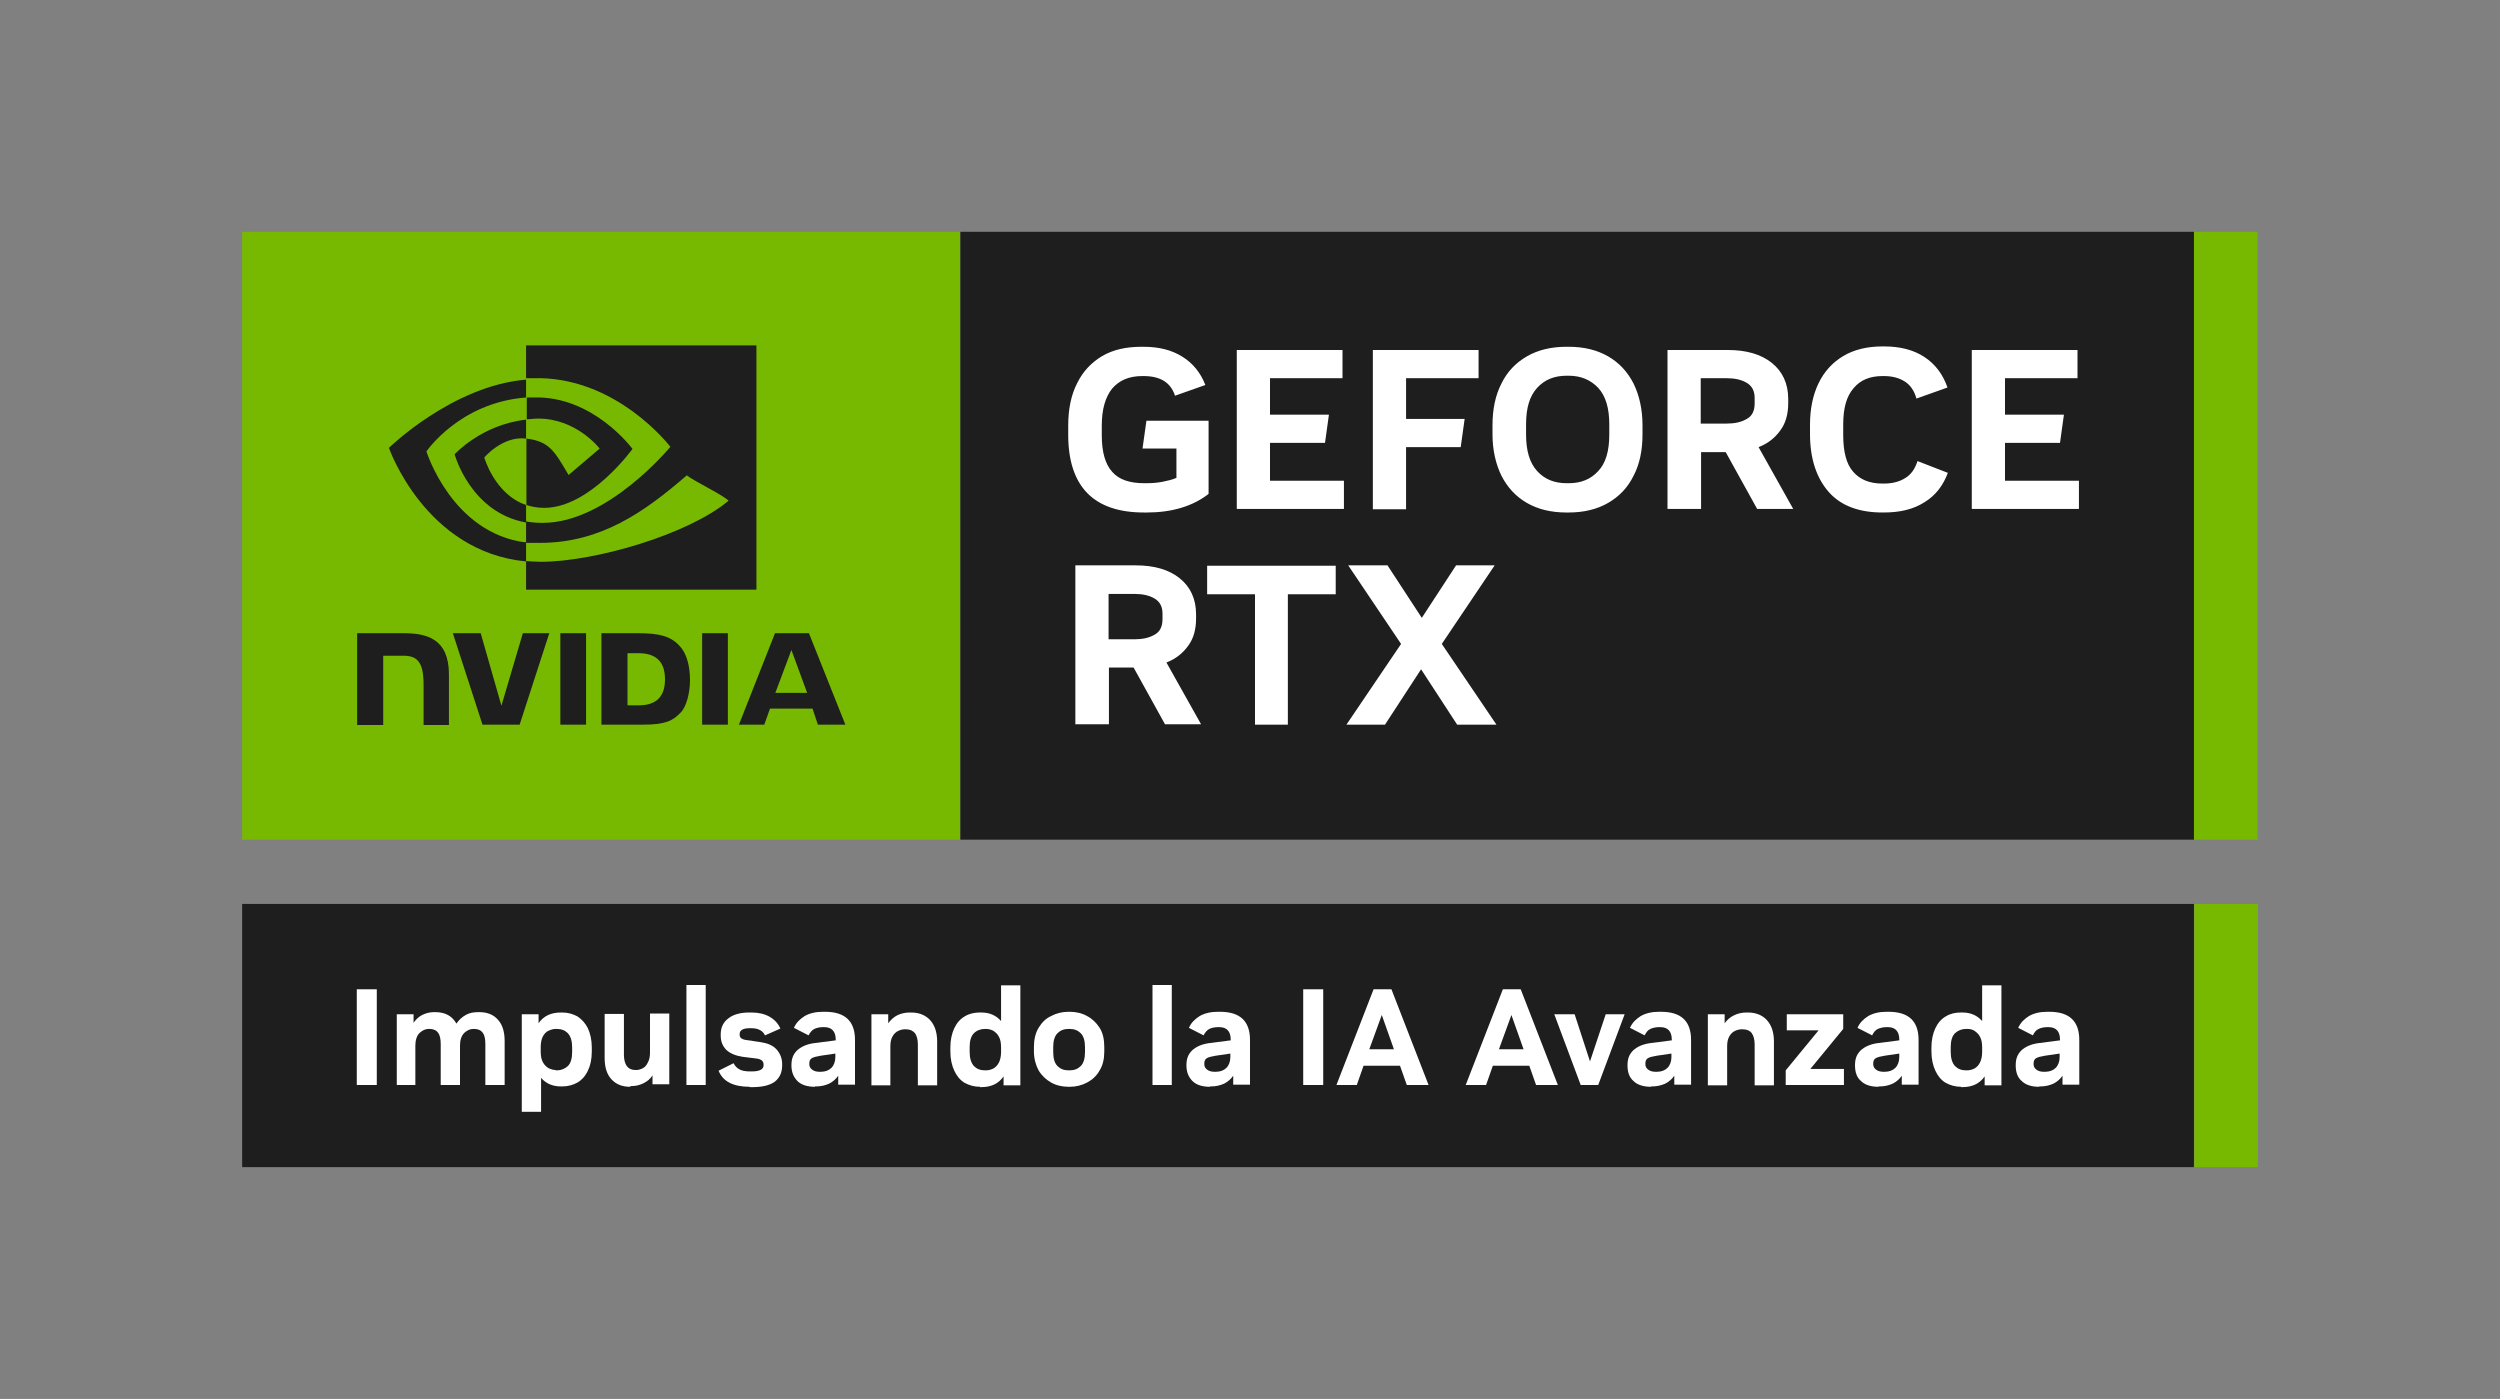 <?xml version="1.0" encoding="UTF-8"?>
<svg id="Badges" xmlns="http://www.w3.org/2000/svg" version="1.1" viewBox="0 0 700 391.7">
  <rect x="0" y="0" width="700" height="391.7" fill="#808080" stroke="none"/>
  <defs>
    <style>
      .cls-1 {
        fill: #1e1e1e;
      }

      .cls-1, .cls-2, .cls-3 {
        stroke-width: 0px;
      }

      .cls-2 {
        fill: #fff;
      }

      .cls-3 {
        fill: #76b900;
      }
    </style>
  </defs>
  <g id="GeForce_RTX" data-name="GeForce RTX">
    <path class="cls-3" d="M268.9,64.9v170.2H67.8V64.9h201.1,0ZM614.3,64.9v170.2h17.8V64.9h-17.8ZM632.2,326.8h-17.8v-73.7h17.8v73.7Z"/>
    <path class="cls-1" d="M614.3,64.9v170.2h-345.4V64.9h345.4ZM164.1,177.3v25.6h-7.2v-25.6h7.2ZM100,177.3h13c6.3,0,12.7,1.4,12.7,11.5v14.2h-7.1v-11.2c0-3.6-.5-5.6-1.6-6.8-.9-1-2.2-1.4-4.1-1.4h-5.6v19.4h-7.3v-25.6M178.6,177.3c5.8,0,9.6.7,12.3,4.3,1.5,2,2.3,5.2,2.3,8.8s-1,7.5-2.6,9.1c-2.2,2.3-4.2,3.4-10.5,3.4h-11.7v-25.6h10.2ZM175.7,197.5h3.1c4.5,0,7.4-2,7.4-7.3s-2.9-7.3-7.4-7.3h-3.1v14.6ZM153.8,177.3l-8.3,25.6h-10.4l-8.3-25.6h7.8l5.8,20.3,6-20.3h7.4ZM196.6,177.3h7.2v25.6h-7.2v-25.6ZM226.5,177.3l10.2,25.6h-7.7l-1.5-4.5h-11.9l-1.6,4.5h-7.1l10.1-25.6h9.7-.2ZM217.1,194h8.9l-4.4-12-4.5,12ZM147.3,117.4c1.1,0,2.2-.2,3.4-.2,10.8,0,17.2,8.4,17.2,8.4l-8.7,7.4c-3.9-6.6-5.3-9.4-11.8-10.2v18.6c1.5.5,3.1.8,5,.8,12.8,0,24.7-16.5,24.7-16.5,0,0-11-15-27.8-14.4h-1.8v6.1M211.8,97.1v68h-64.5v-8c1.4.1,2.7.2,4.2.2,14.9,0,41.2-7.6,52.5-17.1-1.7-1.7-9.7-5.5-11.7-7.1-11.9,10.3-24.1,18.9-41.1,18.9s-2.7,0-3.9-.3v-5.7c1.5.3,3,.4,4.7.4,18.2,0,35.7-21.3,35.7-21.3,0,0-15.2-20-38.6-19.2-.6,0-1.2,0-1.8,0v-9.2h64.5v.3ZM147.3,141.4c-8.8-3-11.7-13.3-11.7-13.3,0,0,5.1-6.1,11.7-5.3h0v-5.3c-12.5,1.4-20,9.7-20,9.7,0,0,4.4,16.3,20,19.1v-4.8M147.3,151.9v5.3c-28.3-2.7-38.4-31.8-38.4-31.8,0,0,17.8-17.4,38.4-19.1v5c-18.6,1.4-27.9,15.1-27.9,15.1,0,0,7.1,22.9,27.9,25.5ZM614.3,326.8H67.8v-73.7h546.5v73.7Z"/>
    <path class="cls-2" d="M320.3,143.5c-14.1,0-21.2-7.3-21.2-21.8v-2.5c0-4.6.8-8.6,2.5-11.9,1.6-3.3,4-5.8,7-7.6,3.1-1.8,6.7-2.6,11-2.6h.6c4.3,0,7.9.9,10.9,2.8,2.9,1.8,5.1,4.5,6.4,7.9l-8.5,3c-1.2-3.7-4.1-5.5-8.8-5.5h-.4c-3.7,0-6.4,1.2-8.4,3.5-1.9,2.4-2.9,5.8-2.9,10.3v2.9c0,4.6,1,8,2.9,10.1,1.9,2.2,4.9,3.2,9,3.2h.4c1.7,0,3.2-.1,4.7-.4,1.5-.3,2.8-.6,3.9-1.1v-8.2h-9.5l1.1-7.8h17.4v20.5c-2.2,1.7-4.7,3-7.7,3.9s-6.2,1.3-9.6,1.3h-.8ZM346.3,142.6v-44.6h29.6v7.9h-20.3v10.2h16.5l-1.1,7.9h-15.4v10.6h20.7v7.9h-30ZM384.4,142.6v-44.6h29.6v7.9h-20.3v11.4h16.4l-1.1,7.9h-15.3v17.4h-9.3ZM438.6,143.5c-4.3,0-8-.9-11.1-2.7s-5.4-4.3-7.1-7.6c-1.6-3.3-2.5-7.2-2.5-11.6v-2.5c0-4.5.8-8.4,2.5-11.7,1.6-3.3,4-5.8,7.1-7.6,3.1-1.8,6.8-2.7,11.1-2.7h.6c4.3,0,8,.9,11.1,2.7,3.1,1.8,5.4,4.3,7.1,7.6,1.6,3.3,2.5,7.2,2.5,11.7v2.5c0,4.5-.8,8.4-2.5,11.6-1.6,3.3-4,5.8-7.1,7.6s-6.8,2.7-11.1,2.7h-.6ZM438.7,135.3h.5c3.5,0,6.2-1.1,8.3-3.4,2.1-2.2,3.1-5.6,3.1-10.2v-2.9c0-4.5-1-7.9-3.1-10.2-2.1-2.2-4.8-3.4-8.3-3.4h-.5c-3.5,0-6.2,1.1-8.3,3.4-2.1,2.3-3.1,5.6-3.1,10.2v2.9c0,4.5,1,7.9,3.1,10.2s4.8,3.4,8.3,3.4ZM466.9,142.6v-44.6h16.9c5.2,0,9.3,1.2,12.3,3.6s4.6,5.8,4.6,10.1v1.2c0,3-.7,5.6-2.2,7.6-1.5,2.1-3.5,3.7-6.1,4.7l9.7,17.3h-10.1l-8.8-15.9h-6.9v15.9h-9.4ZM476.2,118.6h7.3c2.2,0,4.1-.4,5.6-1.3,1.5-.8,2.2-2.3,2.2-4.3v-1.6c0-1.9-.7-3.3-2.2-4.2-1.5-.9-3.4-1.3-5.6-1.3h-7.3v12.6h0ZM527.1,143.5c-6.6,0-11.7-1.9-15.1-5.8-3.4-3.9-5.2-9.3-5.2-16.2v-2.5c0-4.5.8-8.4,2.4-11.7,1.6-3.3,3.9-5.8,6.9-7.6,3-1.8,6.7-2.7,11-2.7h.5c4.5,0,8.3,1,11.3,3s5.1,4.8,6.4,8.5l-8.7,3.1c-.6-2.2-1.7-3.8-3.3-4.8s-3.5-1.5-5.8-1.5h-.4c-3.5,0-6.2,1.1-8.1,3.4-2,2.3-2.9,5.6-2.9,10.2v2.9c0,4.7.9,8.2,2.8,10.3,1.9,2.2,4.6,3.3,8.2,3.3h.4c2.3,0,4.3-.5,5.9-1.5,1.7-1,2.8-2.6,3.5-4.8l8.5,3.3c-1.3,3.5-3.4,6.3-6.5,8.2-3.1,2-6.9,2.9-11.4,2.9h-.5,0ZM552.1,142.6v-44.6h29.6v7.9h-20.3v10.2h16.5l-1.1,7.9h-15.4v10.6h20.7v7.9h-30ZM301.1,202.9v-44.6h16.9c5.2,0,9.3,1.2,12.3,3.6,3,2.4,4.6,5.8,4.6,10.1v1.2c0,3-.7,5.6-2.2,7.6-1.5,2.1-3.5,3.7-6.1,4.7l9.7,17.3h-10.1l-8.8-15.9h-6.9v15.9h-9.4ZM310.4,179h7.3c2.2,0,4.1-.4,5.6-1.3,1.5-.8,2.2-2.3,2.2-4.3v-1.6c0-1.9-.7-3.3-2.2-4.2s-3.4-1.3-5.6-1.3h-7.3v12.6h0ZM351.4,202.9v-36.5h-13.4v-8h36v8h-13.4v36.5h-9.3,0ZM408,202.9l-10.1-15.5-10.1,15.5h-10.8l15.3-22.6-14.8-22h11l9.6,14.7,9.6-14.7h10.8l-14.8,22,15.3,22.6h-11Z"/>
  </g>
  <g>
    <path class="cls-2" d="M99.9,303.8v-26.8h5.6v26.8h-5.6Z"/>
    <path class="cls-2" d="M111.1,303.8v-19.8h4.7v2.4c.6-.9,1.4-1.7,2.4-2.2s2.1-.8,3.3-.8h.4c2.8,0,4.7,1.1,5.9,3.2.7-1,1.5-1.8,2.6-2.4,1-.6,2.2-.8,3.5-.8h.4c2.1,0,3.9.7,5.1,2.1,1.3,1.4,1.9,3.4,1.9,6v12.3h-5.4v-11.5c0-1.3-.2-2.4-.7-3.1s-1.3-1.1-2.4-1.1h-.3c-.9,0-1.7.4-2.5,1.1-.8.8-1.2,2-1.2,3.6v11h-5.4v-11.5c0-1.3-.2-2.4-.7-3.1s-1.3-1.1-2.4-1.1h-.3c-.9,0-1.7.4-2.5,1.1-.8.8-1.2,2-1.2,3.6v11h-5.4.2Z"/>
    <path class="cls-2" d="M146.1,311.5v-27.5h4.7v2.5c1.4-2,3.4-3,6.3-3h.3c1.6,0,3,.4,4.3,1.1,1.2.8,2.2,1.9,2.9,3.3.7,1.5,1.1,3.3,1.1,5.4v1.2c0,2.1-.4,3.9-1.1,5.3-.7,1.5-1.7,2.6-2.9,3.3s-2.7,1.1-4.3,1.1h-.3c-2.4,0-4.2-.8-5.6-2.4v9.5h-5.4v.2ZM155.6,299.7h.3c1.2,0,2.2-.4,3.1-1.2.8-.8,1.2-2.1,1.2-3.9v-1.3c0-1.8-.4-3.1-1.2-4-.8-.8-1.8-1.2-3.1-1.2h-.3c-.7,0-1.3.2-2,.5s-1.2.9-1.6,1.6c-.4.8-.6,1.8-.6,3v1.2c0,1.3.2,2.3.6,3,.4.8,1,1.3,1.6,1.7.7.3,1.3.5,1.9.5h.1Z"/>
    <path class="cls-2" d="M176.4,304.3c-2.2,0-3.9-.7-5.2-2.1s-1.9-3.4-1.9-6v-12.3h5.4v11.5c0,1.3.3,2.4.8,3.1s1.3,1.1,2.4,1.1h.3c.6,0,1.2-.2,1.8-.5s1-.8,1.4-1.6c.4-.7.6-1.6.6-2.7v-11h5.4v19.8h-4.7v-2.5c-.6,1-1.5,1.7-2.5,2.2s-2.1.8-3.3.8h-.4v.2Z"/>
    <path class="cls-2" d="M192.2,303.8v-28h5.4v28h-5.4Z"/>
    <path class="cls-2" d="M209.9,304.3c-4.6,0-7.5-1.5-8.7-4.5l4.2-2.1c.4.8.9,1.3,1.6,1.7.7.4,1.7.6,3,.6h.5c2.2,0,3.3-.6,3.3-1.7v-.2c0-1-.6-1.5-1.9-1.7l-4-.5c-1.9-.3-3.4-.9-4.5-1.9-1-1-1.6-2.3-1.6-4v-.4c0-1.9.7-3.4,2.2-4.5,1.4-1.1,3.4-1.6,5.8-1.6h.6c2,0,3.7.4,5.1,1.2,1.4.8,2.4,1.9,3,3.3l-4.3,1.9c-.6-1.3-1.9-2-3.8-2h-.5c-1.9,0-2.8.6-2.8,1.6v.2c0,.4.1.7.4,1,.3.2.7.4,1.4.5l4.1.6c1.9.3,3.4.9,4.4,2s1.6,2.5,1.6,4.1v.4c0,2-.7,3.5-2.1,4.6-1.4,1-3.5,1.5-6.3,1.5h-.7Z"/>
    <path class="cls-2" d="M228.2,304.3c-2.1,0-3.8-.5-4.9-1.6s-1.7-2.5-1.7-4.4.5-3.1,1.6-4.2c1.1-1,2.6-1.7,4.6-2l6.2-.8v-.2c0-2.3-1.1-3.5-3.2-3.5h-.4c-.9,0-1.7.2-2.4.5-.6.3-1.2,1-1.6,1.8l-4.1-2.1c.6-1.4,1.6-2.4,3-3.3,1.4-.8,3.1-1.2,5.1-1.2h.6c5.6,0,8.4,2.6,8.4,7.9v12.5h-4.7v-2.5c-.6.9-1.5,1.7-2.5,2.2-1.1.5-2.3.8-3.7.8h-.3ZM233.9,295l-4.1.6c-1.2.2-2,.4-2.5.7-.5.3-.7.8-.7,1.6s.3,1.2.8,1.6,1.2.6,2.1.6h.3c1.3,0,2.3-.4,3-1.1s1.1-1.8,1.1-3v-1h0Z"/>
    <path class="cls-2" d="M244,303.8v-19.8h4.7v2.5c.7-.9,1.5-1.7,2.5-2.2s2.2-.8,3.5-.8h.4c2.2,0,4,.7,5.3,2.1,1.3,1.4,2,3.4,2,6v12.3h-5.4v-11.5c0-1.3-.3-2.4-.8-3.1-.6-.7-1.4-1.1-2.6-1.1h-.3c-.6,0-1.3.2-1.9.5-.6.3-1.1.8-1.5,1.5s-.6,1.6-.6,2.7v11h-5.4,0Z"/>
    <path class="cls-2" d="M274.4,304.3c-1.6,0-3-.4-4.3-1.1-1.3-.8-2.2-1.9-2.9-3.4-.7-1.5-1.1-3.3-1.1-5.4v-1.1c0-2.1.4-3.9,1.1-5.4s1.7-2.6,2.9-3.3c1.3-.8,2.7-1.1,4.3-1.1h.3c2.4,0,4.2.8,5.6,2.4v-10h5.4v28h-4.7v-2.5c-1.4,2-3.4,3-6.3,3h-.3ZM275.8,299.7h.3c.7,0,1.4-.2,2-.5s1.2-.9,1.6-1.7c.4-.8.6-1.8.6-3v-1.2c0-1.3-.2-2.3-.6-3-.4-.8-1-1.3-1.6-1.7-.6-.3-1.3-.5-2-.5h-.3c-1.2,0-2.3.4-3.1,1.2s-1.2,2.1-1.2,3.9v1.3c0,1.8.4,3.1,1.2,4,.8.8,1.8,1.2,3.1,1.2h0Z"/>
    <path class="cls-2" d="M299.2,304.3c-1.8,0-3.5-.4-4.9-1.2s-2.6-1.9-3.5-3.4c-.8-1.5-1.3-3.3-1.3-5.3v-1.2c0-2.1.4-3.9,1.3-5.4s2-2.6,3.5-3.3c1.5-.8,3.1-1.2,4.9-1.2h.3c1.8,0,3.5.4,4.9,1.2,1.5.8,2.6,1.9,3.5,3.3s1.3,3.2,1.3,5.4v1.2c0,2.1-.4,3.9-1.3,5.3-.8,1.5-2,2.6-3.5,3.4s-3.1,1.2-4.9,1.2h-.3ZM299.2,299.7h.3c1.3,0,2.3-.4,3.1-1.2s1.2-2.1,1.2-3.9v-1.4c0-1.8-.4-3.1-1.2-3.9-.8-.8-1.8-1.2-3.1-1.2h-.3c-1.3,0-2.3.4-3.1,1.2s-1.2,2.1-1.2,3.9v1.4c0,1.8.4,3.1,1.2,3.9.8.8,1.8,1.2,3.1,1.2Z"/>
    <path class="cls-2" d="M322.7,303.8v-28h5.4v28h-5.4Z"/>
    <path class="cls-2" d="M338.8,304.3c-2.1,0-3.8-.5-4.9-1.6s-1.7-2.5-1.7-4.4.5-3.1,1.6-4.2c1.1-1,2.6-1.7,4.6-2l6.2-.8v-.2c0-2.3-1.1-3.5-3.2-3.5h-.4c-.9,0-1.7.2-2.4.5-.6.3-1.2,1-1.6,1.8l-4.1-2.1c.6-1.4,1.6-2.4,3-3.3,1.4-.8,3.1-1.2,5.1-1.2h.6c5.6,0,8.4,2.6,8.4,7.9v12.5h-4.7v-2.5c-.6.9-1.5,1.7-2.5,2.2-1.1.5-2.3.8-3.7.8h-.3ZM344.5,295l-4.1.6c-1.2.2-2,.4-2.5.7-.5.3-.7.8-.7,1.6s.3,1.2.8,1.6,1.2.6,2.1.6h.3c1.3,0,2.3-.4,3-1.1s1.1-1.8,1.1-3v-1h0Z"/>
    <path class="cls-2" d="M364.9,303.8v-26.8h5.6v26.8h-5.6Z"/>
    <path class="cls-2" d="M374.2,303.8l10.4-26.8h5l10.4,26.8h-6.1l-1.9-5.4h-10.2l-1.9,5.4h-5.7,0ZM383.4,293.8h6.9l-3.4-9.6-3.5,9.6Z"/>
    <path class="cls-2" d="M410.4,303.8l10.4-26.8h5l10.4,26.8h-6.1l-1.9-5.4h-10.2l-1.9,5.4h-5.7,0ZM419.7,293.8h6.9l-3.4-9.6-3.5,9.6Z"/>
    <path class="cls-2" d="M442.6,303.8l-7.4-19.8h5.7l4.3,13.2,4.4-13.2h5.3l-7.4,19.8h-4.9Z"/>
    <path class="cls-2" d="M462.3,304.3c-2.1,0-3.8-.5-4.9-1.6-1.2-1-1.7-2.5-1.7-4.4s.5-3.1,1.6-4.2c1.1-1,2.6-1.7,4.6-2l6.2-.8v-.2c0-2.3-1.1-3.5-3.2-3.5h-.4c-.9,0-1.7.2-2.4.5s-1.2,1-1.6,1.8l-4.1-2.1c.6-1.4,1.6-2.4,3-3.3,1.4-.8,3.1-1.2,5.1-1.2h.6c5.6,0,8.4,2.6,8.4,7.9v12.5h-4.7v-2.5c-.6.9-1.5,1.7-2.5,2.2-1.1.5-2.3.8-3.7.8h-.3ZM468,295l-4.1.6c-1.2.2-2,.4-2.5.7-.5.3-.7.8-.7,1.6s.3,1.2.8,1.6,1.2.6,2.1.6h.3c1.3,0,2.3-.4,3-1.1s1.1-1.8,1.1-3v-1h0Z"/>
    <path class="cls-2" d="M478.2,303.8v-19.8h4.7v2.5c.7-.9,1.5-1.7,2.6-2.2,1-.5,2.2-.8,3.5-.8h.4c2.2,0,4,.7,5.3,2.1s2,3.4,2,6v12.3h-5.4v-11.5c0-1.3-.3-2.4-.8-3.1s-1.4-1.1-2.6-1.1h-.3c-.6,0-1.3.2-1.9.5s-1.1.8-1.5,1.5-.6,1.6-.6,2.7v11h-5.4Z"/>
    <path class="cls-2" d="M500,303.8v-4.1l9.2-11.2h-8.9v-4.5h15.8v4.1l-9.2,11.2h9.4v4.5h-16.3Z"/>
    <path class="cls-2" d="M526,304.3c-2.1,0-3.8-.5-4.9-1.6-1.2-1-1.7-2.5-1.7-4.4s.5-3.1,1.6-4.2c1.1-1,2.6-1.7,4.6-2l6.2-.8v-.2c0-2.3-1.1-3.5-3.2-3.5h-.4c-.9,0-1.7.2-2.4.5s-1.2,1-1.6,1.8l-4.1-2.1c.6-1.4,1.6-2.4,3-3.3,1.4-.8,3.1-1.2,5.1-1.2h.6c5.6,0,8.4,2.6,8.4,7.9v12.5h-4.7v-2.5c-.6.9-1.5,1.7-2.5,2.2-1.1.5-2.3.8-3.7.8h-.3ZM531.8,295l-4.1.6c-1.2.2-2,.4-2.5.7-.5.3-.7.8-.7,1.6s.3,1.2.8,1.6,1.2.6,2.1.6h.3c1.3,0,2.3-.4,3-1.1s1.1-1.8,1.1-3v-1h0Z"/>
    <path class="cls-2" d="M549.1,304.3c-1.6,0-3-.4-4.3-1.1-1.3-.8-2.2-1.9-2.9-3.4s-1.1-3.3-1.1-5.4v-1.1c0-2.1.4-3.9,1.1-5.4.7-1.5,1.7-2.6,2.9-3.3,1.3-.8,2.7-1.1,4.3-1.1h.3c2.4,0,4.2.8,5.6,2.4v-10h5.4v28h-4.7v-2.5c-1.4,2-3.4,3-6.3,3h-.3ZM550.5,299.7h.3c.7,0,1.4-.2,2-.5s1.2-.9,1.6-1.7c.4-.8.6-1.8.6-3v-1.2c0-1.3-.2-2.3-.6-3-.4-.8-1-1.3-1.6-1.7s-1.3-.5-2-.5h-.3c-1.2,0-2.2.4-3.1,1.2-.8.8-1.2,2.1-1.2,3.9v1.3c0,1.8.4,3.1,1.2,4,.8.8,1.8,1.2,3.1,1.2h0Z"/>
    <path class="cls-2" d="M571,304.3c-2.1,0-3.8-.5-4.9-1.6-1.2-1-1.7-2.5-1.7-4.4s.5-3.1,1.6-4.2c1.1-1,2.6-1.7,4.6-2l6.2-.8v-.2c0-2.3-1.1-3.5-3.2-3.5h-.4c-.9,0-1.7.2-2.4.5s-1.2,1-1.6,1.8l-4.1-2.1c.6-1.4,1.6-2.4,3-3.3,1.4-.8,3.1-1.2,5.1-1.2h.6c5.6,0,8.4,2.6,8.4,7.9v12.5h-4.7v-2.5c-.6.9-1.5,1.7-2.5,2.2-1.1.5-2.3.8-3.7.8h-.3ZM576.7,295l-4.1.6c-1.2.2-2,.4-2.5.7-.5.3-.7.8-.7,1.6s.3,1.2.8,1.6,1.2.6,2.1.6h.3c1.3,0,2.3-.4,3-1.1s1.1-1.8,1.1-3v-1h0Z"/>
  </g>
</svg>